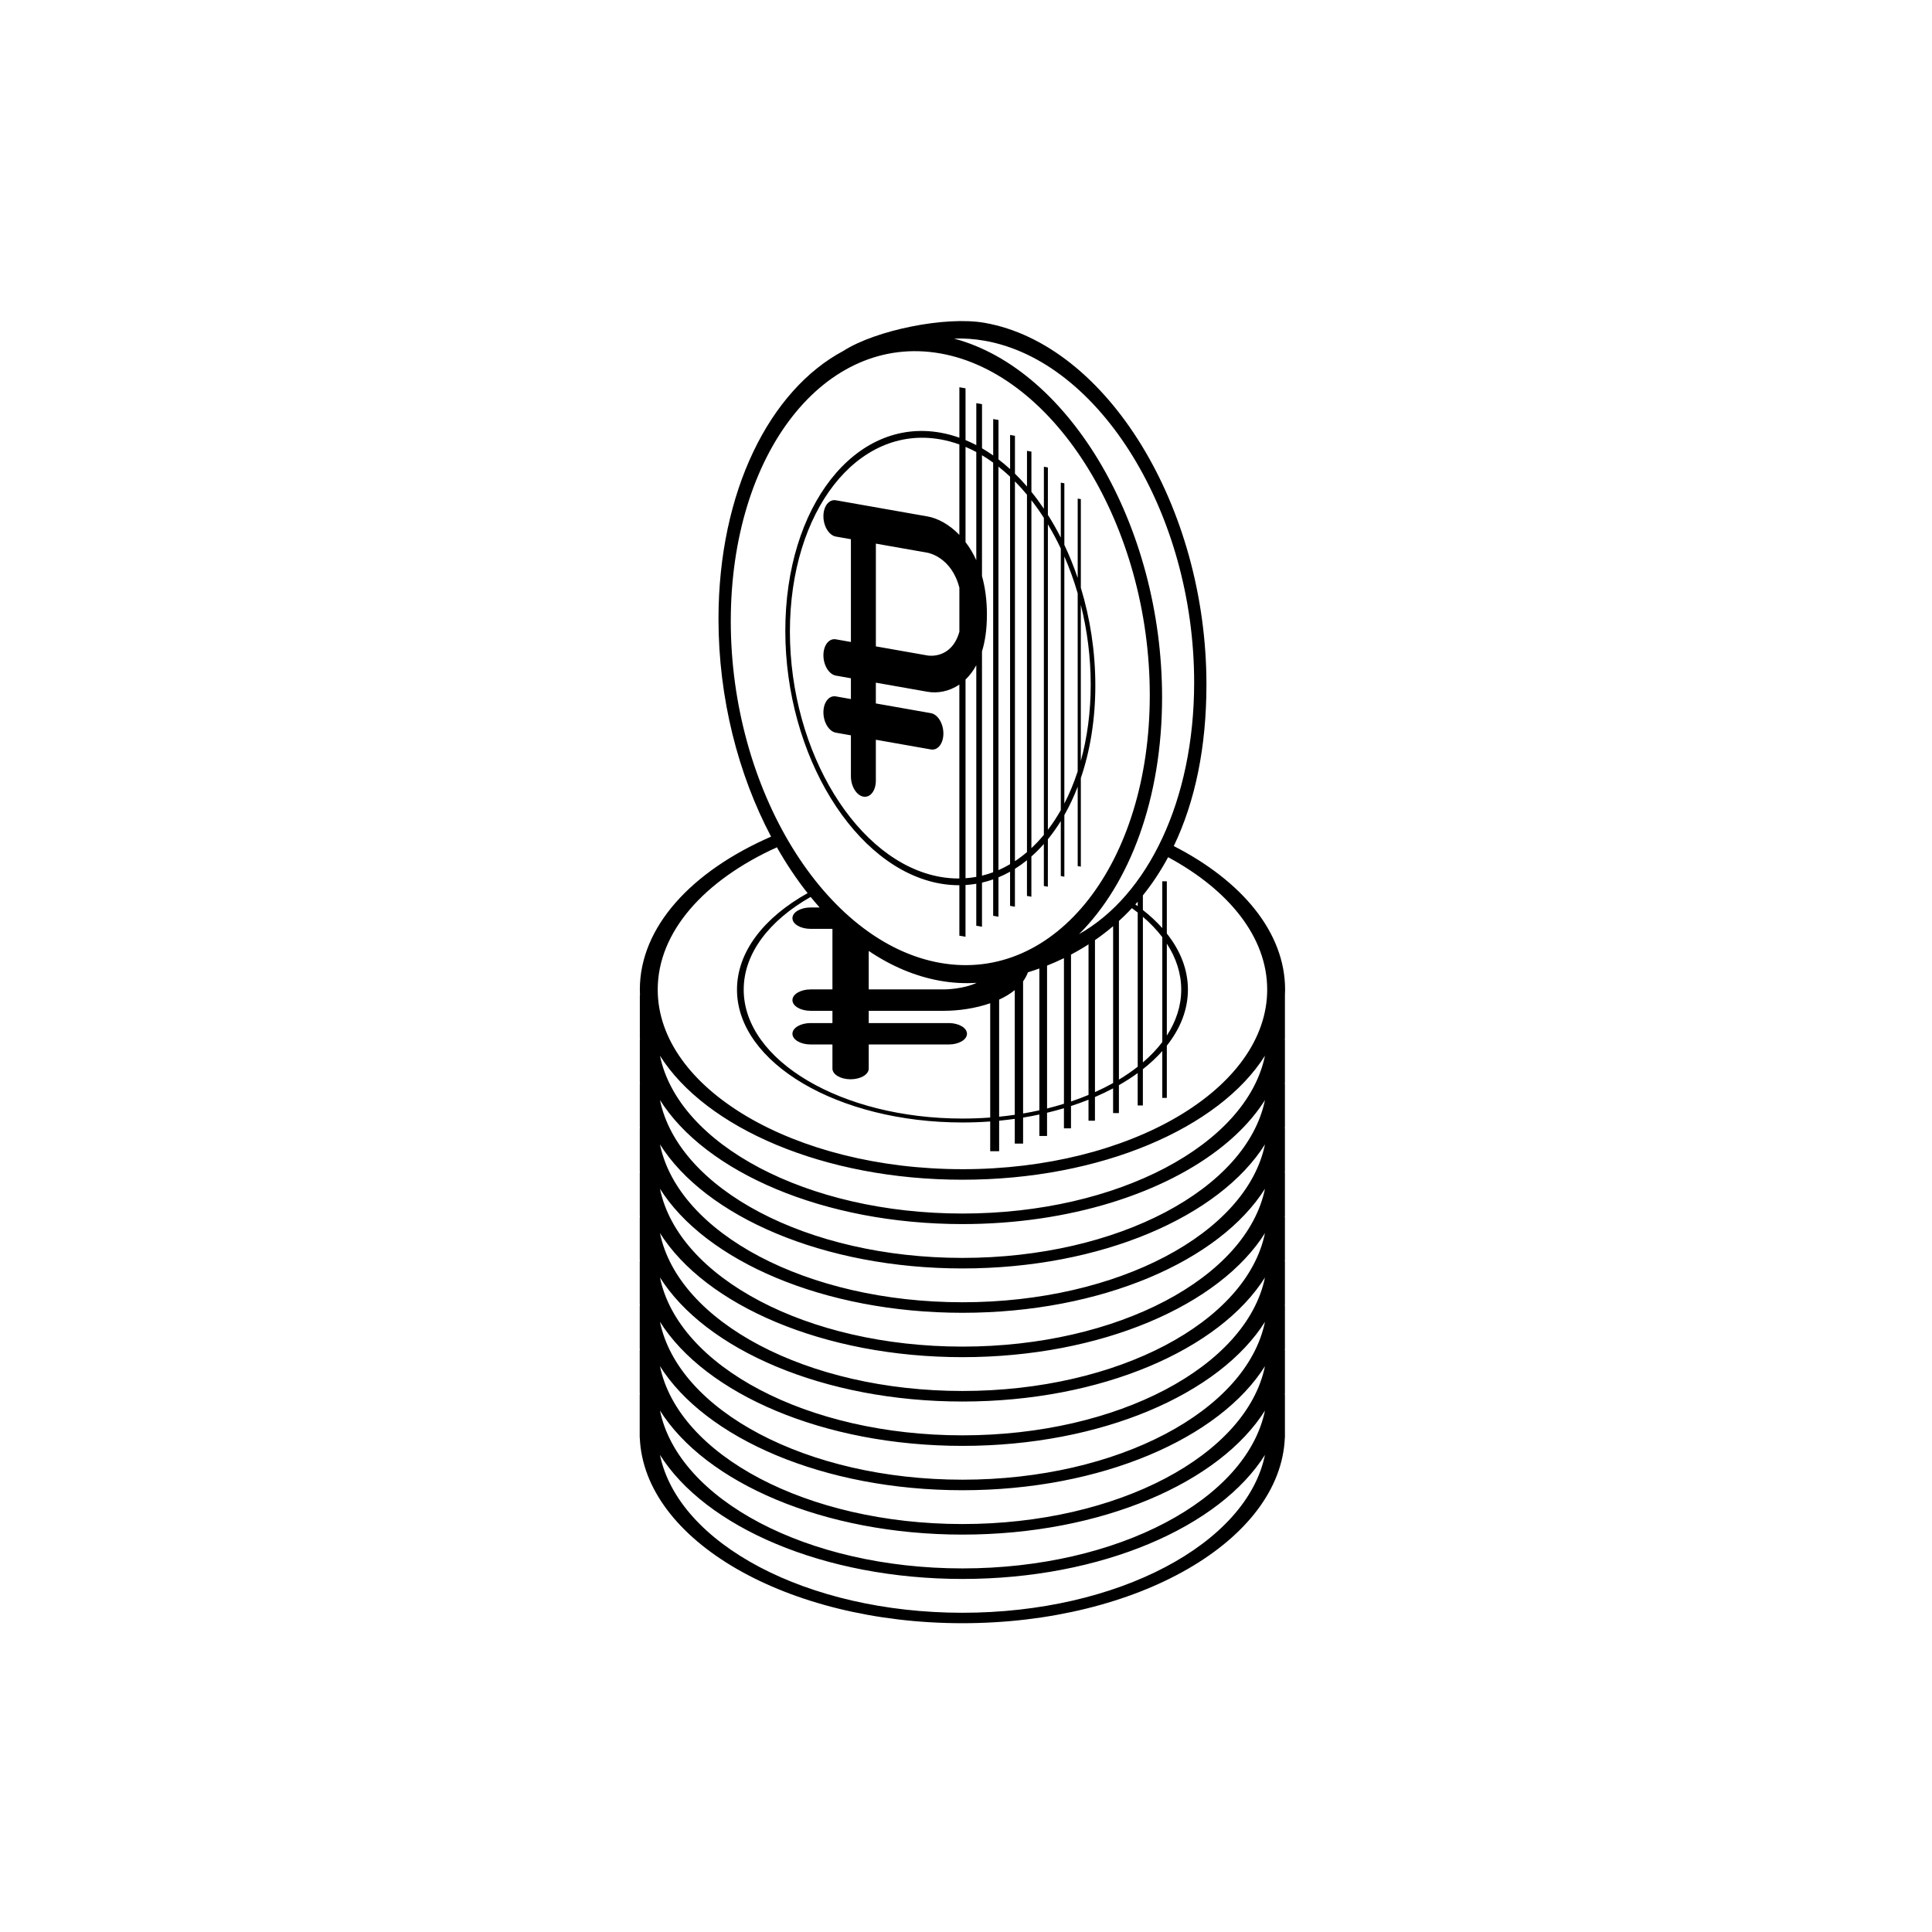 <?xml version="1.0" encoding="UTF-8"?>
<!-- Uploaded to: SVG Repo, www.svgrepo.com, Generator: SVG Repo Mixer Tools -->
<svg fill="#000000" width="800px" height="800px" version="1.1" viewBox="144 144 512 512" xmlns="http://www.w3.org/2000/svg">
 <g>
  <path d="m393.19 378.16c1.711 0.301 3.394 0.441 5.051 0.438v13.371l1.629 0.285v-13.715c0.961-0.059 1.914-0.172 2.852-0.328v11.121l1.516 0.266v-11.691c1.004-0.23 1.992-0.52 2.961-0.863v9.652l1.402 0.246v-10.438c1.047-0.434 2.074-0.934 3.078-1.492v9.051l1.285 0.227v-10.039c1.094-0.688 2.16-1.445 3.191-2.277v9.457l1.172 0.207v-10.66c1.148-1.016 2.25-2.121 3.305-3.312v11.129l1.059 0.188 0.008-12.566c1.215-1.492 2.356-3.102 3.422-4.824v14.57l0.945 0.168v-16.328c1.324-2.328 2.508-4.844 3.535-7.519v21.043l0.832 0.148v-23.48c2.461-7.234 3.84-15.535 3.84-24.539 0-9.008-1.379-17.793-3.84-25.895v-23.484l-0.832-0.148v21.043c-1.031-3.039-2.211-5.969-3.535-8.766v-16.328l-0.945-0.168v14.57c-1.062-2.098-2.203-4.113-3.422-6.031v-12.566l-1.059-0.188v11.133c-1.055-1.566-2.156-3.059-3.305-4.481v-10.66l-1.172-0.207v9.457c-1.031-1.199-2.098-2.332-3.191-3.402v-10.039l-1.285-0.227v9.051c-1.004-0.914-2.031-1.777-3.078-2.578v-10.438l-1.402-0.246v9.652c-0.969-0.688-1.961-1.32-2.961-1.906v-11.691l-1.516-0.266v11.121c-0.938-0.492-1.891-0.938-2.852-1.336l-0.004-13.719-1.629-0.285v13.371c-1.656-0.59-3.34-1.039-5.051-1.344-22.648-3.996-41.078 19.562-41.078 52.512-0.004 32.945 18.426 63 41.074 66.996zm37.238-73.863c1.691 6.723 2.621 13.855 2.621 21.137s-0.93 14.086-2.621 20.211zm-4.367-12.844c1.359 3.117 2.547 6.391 3.535 9.781v47.184c-0.992 3.043-2.176 5.898-3.535 8.535zm-4.363-8.496c1.223 2.039 2.371 4.18 3.422 6.406v69.34c-1.051 1.859-2.195 3.594-3.422 5.203zm-4.367-6.394c1.152 1.48 2.258 3.043 3.305 4.68v84.004c-1.047 1.266-2.152 2.438-3.305 3.516zm-4.363-4.992c1.098 1.109 2.164 2.289 3.191 3.531v94.711c-1.027 0.879-2.094 1.68-3.191 2.402zm-4.367-3.91c1.047 0.828 2.074 1.719 3.078 2.66v102.7c-1.004 0.59-2.031 1.117-3.078 1.574zm-4.363 48.965c0.82-2.652 1.305-5.856 1.305-9.707v-0.094c0-3.852-0.484-7.231-1.305-10.168v-32.012c1.004 0.598 1.992 1.254 2.961 1.957v108.55c-0.969 0.359-1.957 0.664-2.961 0.91zm-4.363-54.195c0.961 0.406 1.914 0.863 2.852 1.363v28.66c-0.828-1.824-1.797-3.414-2.852-4.793zm0 61.652c1.051-1.008 2.019-2.254 2.852-3.789v56.086c-0.938 0.172-1.887 0.289-2.852 0.359zm-1.629-12.664c-2.07 7.301-8.121 6.348-8.43 6.293l-13.699-2.414v-27.23l13.699 2.414c0.309 0.055 6.363 1.234 8.43 9.27zm-5.055-50.988c1.711 0.301 3.398 0.758 5.051 1.355v23.965c-2.758-2.859-5.852-4.434-8.43-4.887l-24.293-4.285c-1.824-0.32-3.305 1.57-3.305 4.227s1.48 5.07 3.305 5.391l3.981 0.703v27.23l-3.981-0.703c-1.824-0.32-3.305 1.57-3.305 4.227s1.48 5.07 3.305 5.391l3.981 0.703v5.508l-3.981-0.703c-1.824-0.32-3.305 1.57-3.305 4.223 0 2.656 1.48 5.07 3.305 5.391l3.981 0.703v10.855c0 2.652 1.48 5.07 3.305 5.391 1.824 0.324 3.305-1.57 3.305-4.223v-10.855l14.594 2.574c1.824 0.32 3.305-1.57 3.305-4.227s-1.48-5.07-3.305-5.391l-14.594-2.574v-5.508l13.699 2.414c2.578 0.453 5.672-0.027 8.43-1.914v51.395c-1.652 0.016-3.34-0.125-5.051-0.426-21.977-3.875-39.855-33.035-39.855-65.004 0.004-31.965 17.883-54.82 39.859-50.945z"/>
  <path d="m484.52 407.75c0.023-0.496 0.043-0.996 0.043-1.496 0-15.172-11.438-28.793-29.496-38.039-0.004 0-0.004 0.004-0.004 0.004 5.68-11.855 8.656-26.254 8.656-42.801 0-47.145-26.367-90.148-58.777-95.863-10.398-1.836-28.879 1.965-37.363 7.391h0.004c-19.621 10.406-33.176 37.297-33.176 71.102 0 21.027 5.25 41.23 13.938 57.668-21.082 9.184-34.781 23.934-34.781 40.535 0 0.5 0.016 1 0.039 1.496h-0.039v11.441h0.023c0.004 0.105 0.016 0.207 0.02 0.312h-0.047v11.441h0.023c0.004 0.105 0.016 0.207 0.02 0.312h-0.047v11.445h0.023c0.004 0.105 0.016 0.207 0.02 0.312h-0.047v11.441h0.023c0.004 0.105 0.016 0.207 0.02 0.312h-0.047v11.441h0.023c0.004 0.105 0.016 0.211 0.02 0.312h-0.047v11.441h0.023c0.004 0.105 0.016 0.207 0.02 0.312h-0.047v11.445h0.023c0.004 0.105 0.016 0.207 0.02 0.312h-0.047v11.441h0.023c0.004 0.105 0.016 0.207 0.02 0.312h-0.047v11.441h0.023c0.004 0.105 0.016 0.211 0.02 0.312h-0.047v11.441h0.023c1.07 27.234 39 49.195 85.473 49.195s84.398-21.961 85.473-49.195h0.023v-11.445h-0.043c0.004-0.105 0.016-0.207 0.02-0.312h0.023v-11.441h-0.043c0.004-0.105 0.016-0.207 0.02-0.312h0.023v-11.441h-0.043c0.004-0.105 0.016-0.207 0.02-0.312h0.023v-11.445h-0.043c0.004-0.105 0.016-0.207 0.02-0.312h0.023v-11.445h-0.043c0.004-0.105 0.016-0.207 0.02-0.312h0.023v-11.441h-0.043c0.004-0.105 0.016-0.207 0.02-0.312h0.023v-11.441h-0.043c0.004-0.105 0.016-0.207 0.02-0.312h0.023v-11.445h-0.043c0.004-0.105 0.016-0.207 0.02-0.312h0.023v-11.445h-0.043c0.004-0.105 0.016-0.207 0.02-0.312h0.023v-11.441h-0.039zm-79.578-173.45c30.613 5.398 55.52 46.016 55.52 90.547 0 31.449-12.426 56.562-30.508 66.703 13.406-13.32 22.008-35.852 22.008-62.77 0-45.367-24.414-86.891-55.137-95.051 2.652-0.098 5.359 0.082 8.117 0.57zm41.938 152.66c1.977 1.695 3.699 3.5 5.141 5.394v27.805c-1.441 1.895-3.164 3.699-5.141 5.394zm-1.375-1.133v40.859c-1.531 1.203-3.191 2.348-4.977 3.422v-42.043c1.75-1.598 3.414-3.293 4.977-5.098v1.16c-0.207-0.152-0.426-0.301-0.637-0.453-0.297 0.336-0.598 0.668-0.902 0.996 0.523 0.383 1.039 0.766 1.539 1.156zm-17.676 11.145c1.859-0.98 3.648-2.039 5.371-3.184-0.242 0.16-0.484 0.324-0.73 0.484v39.891c-1.496 0.625-3.047 1.207-4.641 1.746zm-6.352 2.926c1.535-0.609 3.027-1.27 4.481-1.977v38.59c-1.457 0.453-2.949 0.871-4.477 1.25v-37.867c0 0.004-0.004 0.004-0.004 0.004zm-60.262-15.406c-0.004 0-0.004-0.004-0.004-0.004h-2.398c-2.656 0-4.809 1.27-4.809 2.836 0 1.562 2.152 2.832 4.809 2.832h5.793v16.047h-5.793c-2.656 0-4.809 1.27-4.809 2.836s2.152 2.836 4.809 2.836h5.793v3.246h-5.793c-2.656 0-4.809 1.27-4.809 2.836 0 1.566 2.152 2.836 4.809 2.836h5.793v6.394c0 1.562 2.152 2.832 4.809 2.832s4.809-1.27 4.809-2.832v-6.394h21.227c2.656 0 4.809-1.27 4.809-2.836 0-1.562-2.152-2.836-4.809-2.836h-21.227v-3.246h19.93c3.754 0 8.25-0.605 12.262-2.004v30.285c-2.406 0.18-4.859 0.273-7.348 0.273-31.965 0-57.977-15.328-57.977-34.164 0-9.637 6.809-18.355 17.738-24.57 0.781 0.953 1.578 1.891 2.387 2.797zm12.984 11.5c5.957 4.019 12.348 6.758 18.988 7.93 3.293 0.582 6.523 0.742 9.668 0.535-0.004 0-0.012 0.004-0.016 0.004-3.707 1.707-8.363 1.742-8.688 1.742h-19.93v-10.195c-0.012-0.008-0.02-0.012-0.023-0.016zm34.582 12.918c1.531-0.703 2.941-1.539 4.144-2.527v33.051c-1.363 0.199-2.746 0.367-4.144 0.508zm6.352-4.848c0.531-0.734 0.961-1.531 1.281-2.391-0.004 0.004-0.008 0.004-0.016 0.004 1.039-0.32 2.059-0.664 3.066-1.023-0.008 0.004-0.012 0.004-0.02 0.008v37.582c-1.41 0.312-2.852 0.598-4.312 0.844l-0.004-35.023zm19.047-10.922c1.668-1.156 3.273-2.387 4.809-3.695v41.566c-1.527 0.855-3.133 1.66-4.809 2.414zm-40.996-155.48c30.613 5.398 55.52 46.016 55.52 90.547s-24.906 76.367-55.52 70.969c-30.613-5.398-55.52-46.02-55.52-90.547 0.004-44.531 24.906-76.367 55.52-70.969zm86.043 291.91c-4.84 23.531-38.941 41.828-80.164 41.828s-75.324-18.297-80.164-41.828c-0.027-0.043-0.051-0.086-0.074-0.125 12.043 19.234 43.465 32.992 80.242 32.992 36.781 0 68.207-13.762 80.246-33.004-0.031 0.047-0.059 0.094-0.086 0.137zm0-11.754c-4.84 23.535-38.941 41.828-80.164 41.828s-75.324-18.293-80.164-41.828c-0.027-0.043-0.051-0.082-0.074-0.125 12.043 19.238 43.465 32.992 80.242 32.992 36.781 0 68.207-13.758 80.246-33-0.031 0.043-0.059 0.086-0.086 0.133zm0-11.758c-4.84 23.535-38.941 41.828-80.164 41.828s-75.324-18.293-80.164-41.828c-0.027-0.039-0.051-0.082-0.074-0.125 12.043 19.238 43.465 32.992 80.242 32.992 36.781 0 68.207-13.758 80.246-33.004-0.031 0.047-0.059 0.094-0.086 0.137zm0-11.754c-4.84 23.535-38.941 41.828-80.164 41.828s-75.324-18.293-80.164-41.828c-0.027-0.043-0.051-0.082-0.074-0.125 12.043 19.238 43.465 32.992 80.242 32.992 36.781 0 68.207-13.762 80.246-33.004-0.031 0.047-0.059 0.09-0.086 0.137zm0-11.754c-4.84 23.531-38.941 41.828-80.164 41.828s-75.324-18.297-80.164-41.828c-0.027-0.043-0.051-0.086-0.074-0.125 12.043 19.234 43.465 32.992 80.242 32.992 36.781 0 68.207-13.762 80.246-33.004-0.031 0.047-0.059 0.09-0.086 0.137zm0-11.758c-4.84 23.535-38.941 41.828-80.164 41.828s-75.324-18.293-80.164-41.828c-0.027-0.043-0.051-0.082-0.074-0.125 12.043 19.238 43.465 32.992 80.242 32.992 36.781 0 68.207-13.758 80.246-33-0.031 0.043-0.059 0.09-0.086 0.133zm0-11.758c-4.84 23.535-38.941 41.828-80.164 41.828s-75.324-18.293-80.164-41.828c-0.027-0.039-0.051-0.082-0.074-0.125 12.043 19.238 43.465 32.992 80.242 32.992 36.781 0 68.207-13.758 80.246-33.004-0.031 0.047-0.059 0.094-0.086 0.137zm0-11.754c-4.84 23.535-38.941 41.828-80.164 41.828s-75.324-18.293-80.164-41.828c-0.027-0.043-0.051-0.082-0.074-0.125 12.043 19.238 43.465 32.992 80.242 32.992 36.781 0 68.207-13.762 80.246-33.004-0.031 0.047-0.059 0.094-0.086 0.137zm0-11.754c-4.84 23.531-38.941 41.828-80.164 41.828s-75.324-18.297-80.164-41.828c-0.023-0.039-0.047-0.078-0.07-0.117 12.047 19.23 43.465 32.98 80.234 32.98 28.32 0 53.465-8.156 69.031-20.688 0.402-0.32 0.793-0.645 1.18-0.973 0.773-0.652 1.52-1.32 2.242-1.996 0.363-0.336 0.715-0.68 1.059-1.023 0.695-0.688 1.363-1.383 2-2.09 1.598-1.77 3.023-3.598 4.262-5.484 0.164-0.246 0.316-0.496 0.473-0.746-0.027 0.047-0.055 0.09-0.082 0.137zm-160.33-11.754c12.102 19.172 43.469 32.863 80.164 32.863 36.695 0 68.066-13.695 80.168-32.867-4.84 23.535-38.941 41.828-80.168 41.828-41.223 0.004-75.324-18.293-80.164-41.824zm80.164 30.07c-44.531 0-80.758-21.348-80.758-47.586 0-15.344 12.391-29.012 31.582-37.719 2.481 4.367 5.203 8.441 8.141 12.16 0 0-0.004-0.004-0.004-0.008-11.516 6.422-18.711 15.508-18.711 25.566 0 19.414 26.805 35.207 59.754 35.207 2.488 0 4.938-0.09 7.348-0.266v7.879h2.371v-8.082c1.398-0.137 2.781-0.297 4.144-0.492v6.555h2.203v-6.891c1.461-0.242 2.898-0.512 4.312-0.816v5.688h2.035v-6.152c1.523-0.363 3.019-0.766 4.477-1.199v5.332h1.871v-5.918c1.594-0.52 3.141-1.074 4.641-1.676v5.574h1.707v-6.281c1.668-0.719 3.273-1.484 4.809-2.297v6.559h1.539v-7.406c1.77-1.004 3.43-2.074 4.977-3.199v8.586h1.375v-9.621c1.922-1.508 3.641-3.113 5.141-4.797v12.398h1.207v-13.836c3.586-4.519 5.59-9.555 5.59-14.859 0-5.309-2.008-10.344-5.59-14.859v-13.836h-1.207v12.398c-1.496-1.684-3.219-3.289-5.141-4.797v-3.863c2.496-3.102 4.727-6.484 6.688-10.129 16.129 8.707 26.258 21.211 26.258 35.086 0 26.25-36.227 47.598-80.758 47.598zm54.164-35.406v-24.367c2.461 3.785 3.812 7.894 3.812 12.184 0 4.293-1.352 8.398-3.812 12.184z"/>
 </g>
</svg>
